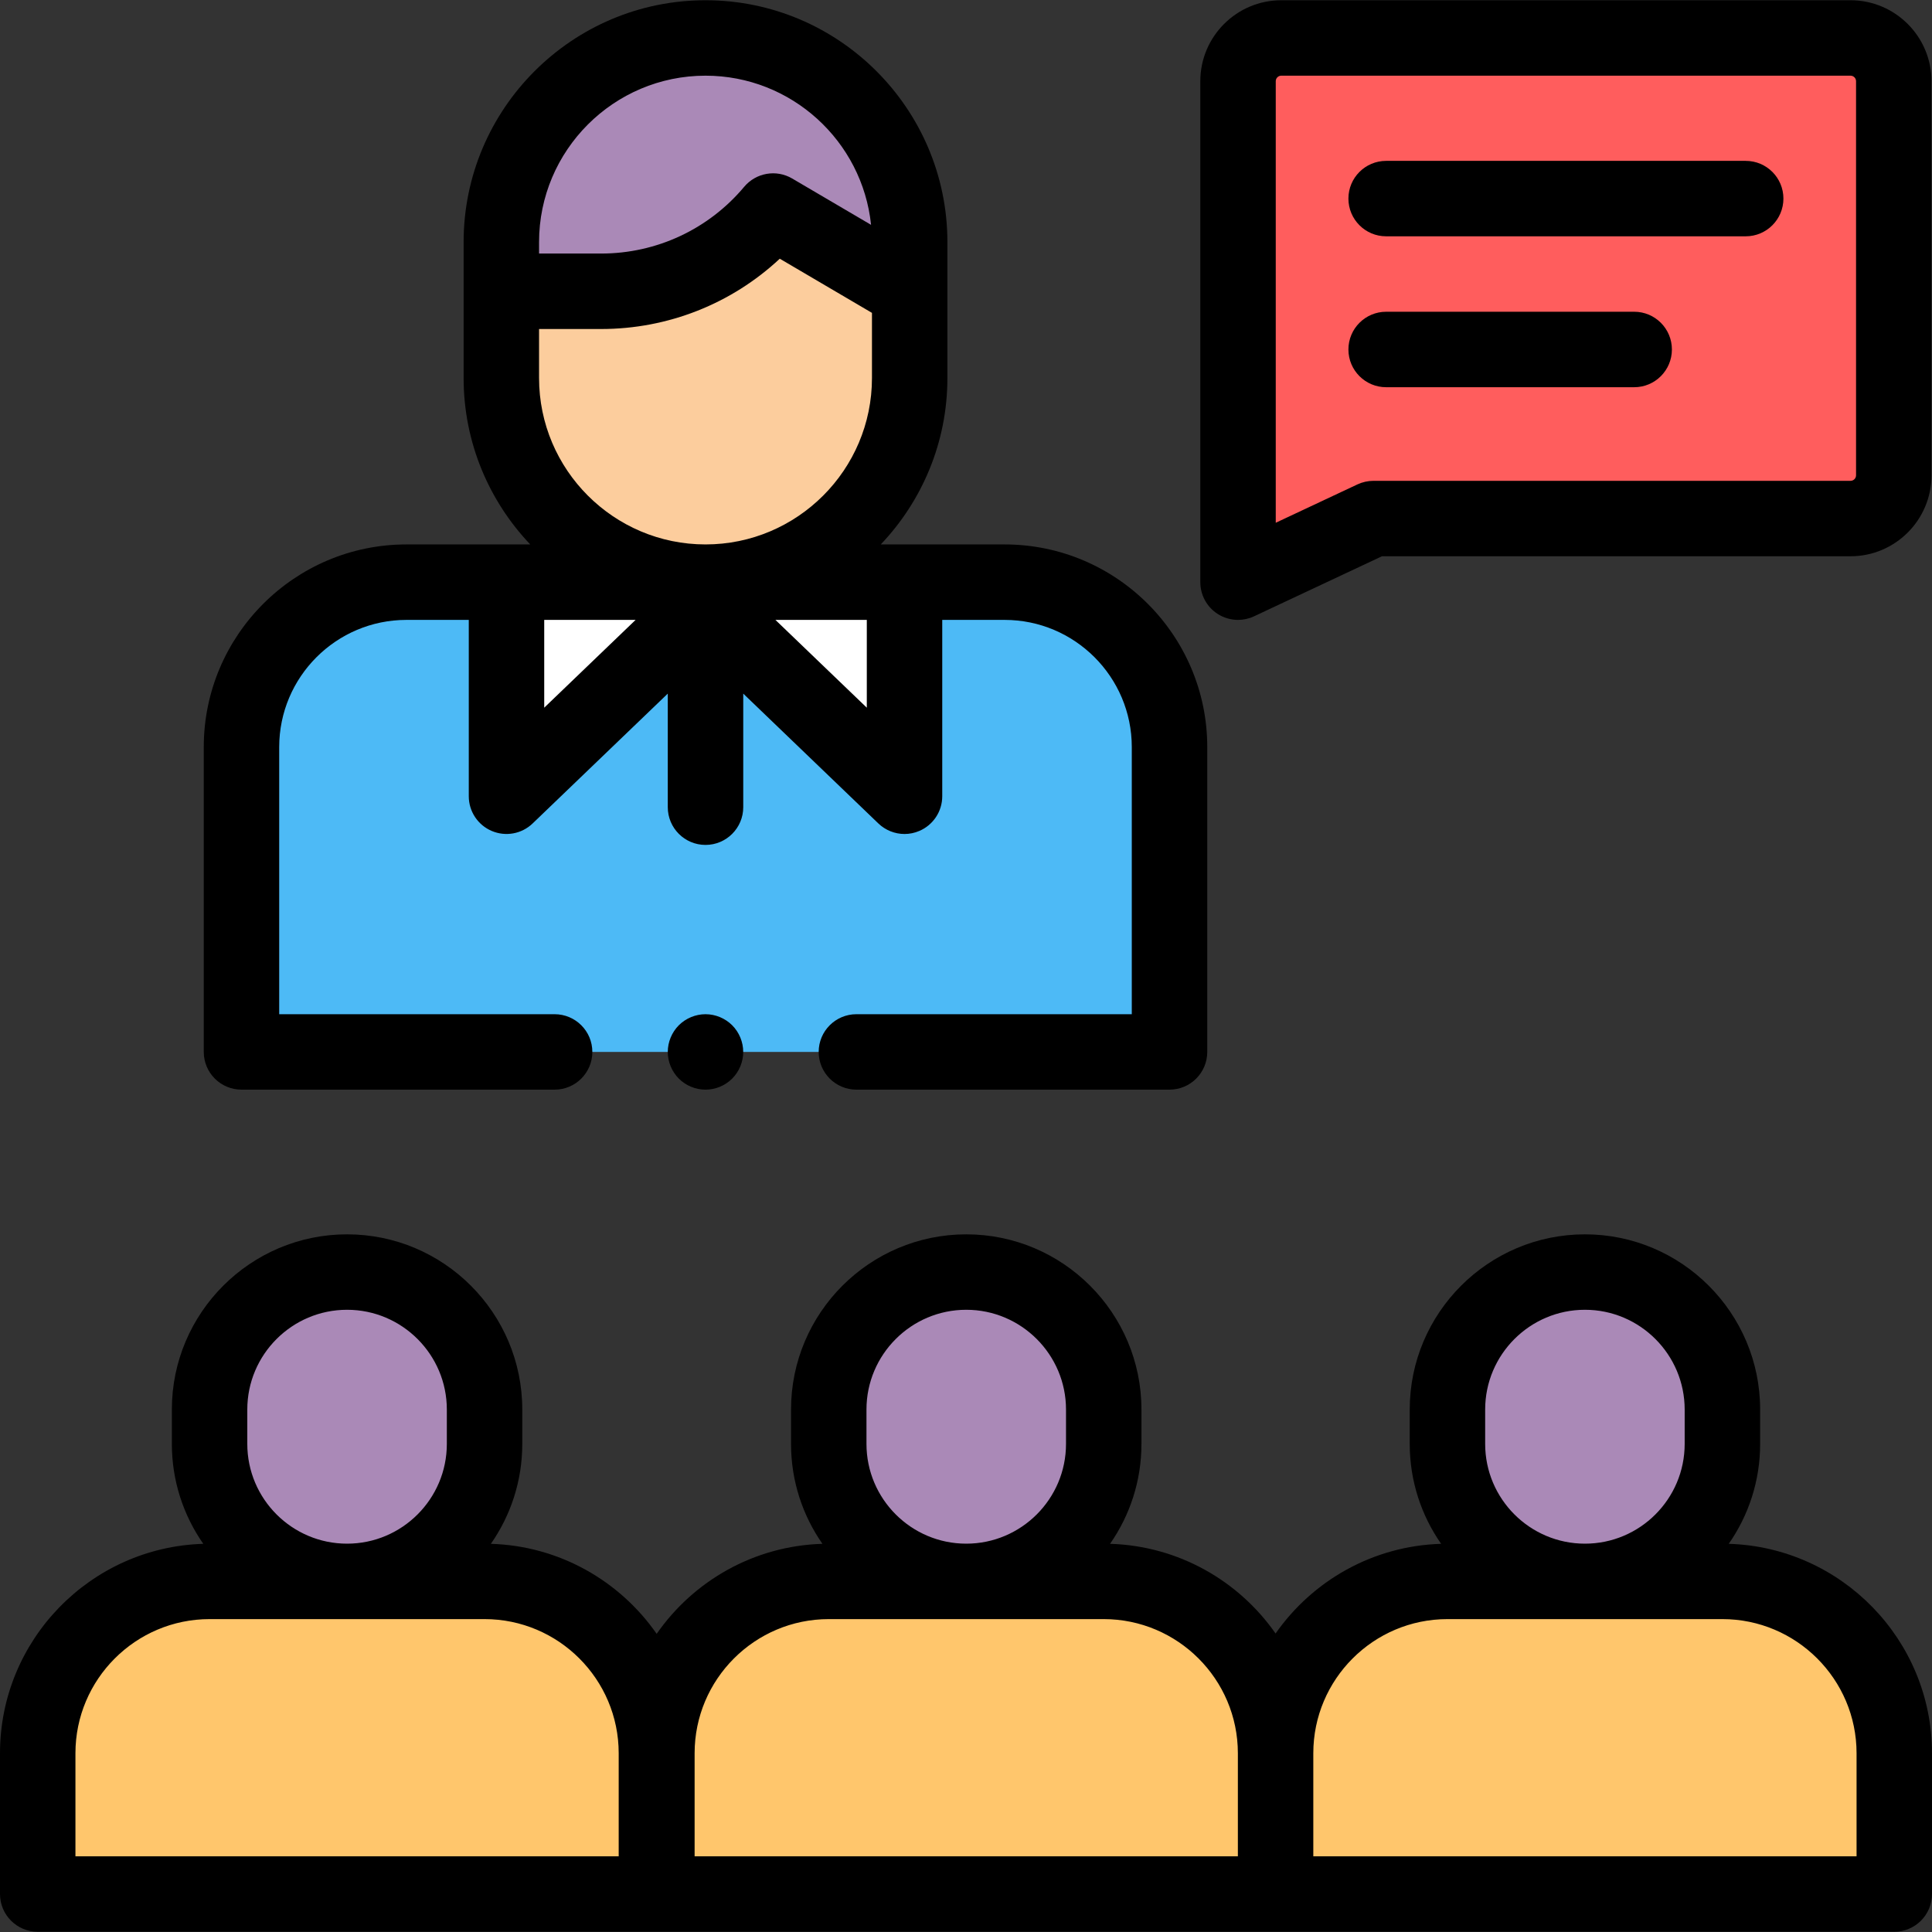 <svg width="64" height="64" viewBox="0 0 64 64" fill="none" xmlns="http://www.w3.org/2000/svg">
<rect x="0" y="0" width="64" height="64" fill="#333333" stroke="none"/>
<g clip-path="url(#clip0_3862_6693)">
<path d="M16.05 46.693V47.831C16.05 50.347 14.011 52.386 11.496 52.386C8.98 52.386 6.941 50.347 6.941 47.831V46.693C6.941 44.177 8.981 42.138 11.496 42.138C14.011 42.138 16.05 44.177 16.05 46.693Z" fill="#AA89B7"/>
<path d="M36.562 46.693V47.831C36.562 50.347 34.523 52.386 32.008 52.386C29.492 52.386 27.453 50.347 27.453 47.831V46.693C27.453 44.177 29.492 42.138 32.008 42.138C34.523 42.138 36.562 44.177 36.562 46.693Z" fill="#AA89B7"/>
<path d="M16.052 52.386H6.943C3.799 52.386 1.25 54.935 1.25 58.079V62.742H21.745V58.079C21.745 54.935 19.196 52.386 16.052 52.386Z" fill="#FFC66C"/>
<path d="M36.564 52.386H27.455C24.311 52.386 21.762 54.935 21.762 58.079V62.742H42.257V58.079C42.257 54.935 39.708 52.386 36.564 52.386Z" fill="#FFC66C"/>
<path d="M57.058 46.693V47.831C57.058 50.347 55.019 52.386 52.504 52.386C49.988 52.386 47.949 50.347 47.949 47.831V46.693C47.949 44.177 49.988 42.138 52.504 42.138C55.019 42.138 57.058 44.177 57.058 46.693Z" fill="#AA89B7"/>
<path d="M57.056 52.386H47.947C44.803 52.386 42.254 54.935 42.254 58.079V62.742H62.749V58.079C62.749 54.935 60.2 52.386 57.056 52.386Z" fill="#FFC66C"/>
<path d="M33.276 19.285H13.459C10.442 19.285 7.996 21.731 7.996 24.748V34.846H38.739V24.748C38.739 21.731 36.293 19.285 33.276 19.285Z" fill="#4DBAF6"/>
<path d="M29.958 19.285V26.377L23.366 20.043L16.773 26.377V19.285H29.958Z" fill="white"/>
<path d="M23.369 1.258C19.634 1.258 16.605 4.286 16.605 8.021V9.649H19.912C22.11 9.649 24.196 8.676 25.608 6.991L30.132 9.649V8.021C30.132 4.286 27.104 1.258 23.369 1.258Z" fill="#AA89B7"/>
<path d="M24.151 8.32C22.919 9.176 21.443 9.649 19.912 9.649H16.605V12.522C16.605 16.257 19.634 19.285 23.369 19.285C27.104 19.285 30.132 16.257 30.132 12.522V9.649L27.87 8.32L25.608 6.991L24.151 8.32Z" fill="#FCCD9D"/>
<path d="M61.302 17.177H45.5L41.012 19.285V2.69C41.012 1.899 41.653 1.258 42.444 1.258H61.302C62.093 1.258 62.734 1.899 62.734 2.69V15.745C62.734 16.536 62.093 17.177 61.302 17.177Z" fill="#FF5D5D"/>
<path d="M57.267 51.141C57.922 50.202 58.307 49.061 58.307 47.831V46.693C58.307 43.492 55.703 40.889 52.503 40.889C49.303 40.889 46.699 43.492 46.699 46.693V47.831C46.699 49.061 47.084 50.202 47.739 51.141C45.471 51.209 43.474 52.368 42.255 54.112C41.037 52.368 39.04 51.209 36.772 51.141C37.427 50.202 37.812 49.061 37.812 47.831V46.693C37.812 43.492 35.208 40.889 32.008 40.889C28.808 40.889 26.204 43.492 26.204 46.693V47.831C26.204 49.061 26.589 50.202 27.244 51.141C24.971 51.209 22.97 52.373 21.753 54.123C20.535 52.373 18.534 51.209 16.261 51.141C16.916 50.202 17.301 49.061 17.301 47.831V46.693C17.301 43.492 14.698 40.889 11.497 40.889C8.297 40.889 5.693 43.492 5.693 46.693V47.831C5.693 49.061 6.079 50.202 6.734 51.141C3.002 51.253 0 54.321 0 58.079V62.742C0 63.432 0.56 63.992 1.25 63.992H62.75C63.44 63.992 64 63.432 64 62.742V58.079C64 54.321 60.998 51.253 57.267 51.141ZM49.198 46.693C49.198 44.871 50.681 43.388 52.503 43.388C54.325 43.388 55.807 44.871 55.807 46.693V47.831C55.807 49.654 54.325 51.136 52.503 51.136C50.681 51.136 49.198 49.654 49.198 47.831V46.693ZM28.703 46.693C28.703 44.871 30.186 43.388 32.008 43.388C33.83 43.388 35.313 44.871 35.313 46.693V47.831C35.313 49.654 33.83 51.136 32.008 51.136C30.186 51.136 28.703 49.654 28.703 47.831V46.693ZM8.192 46.693C8.192 44.871 9.675 43.388 11.497 43.388C13.319 43.388 14.802 44.871 14.802 46.693V47.831C14.802 49.654 13.319 51.136 11.497 51.136C9.675 51.136 8.192 49.654 8.192 47.831V46.693ZM20.495 61.493H2.499V58.079C2.499 55.629 4.493 53.635 6.943 53.635H16.052C18.502 53.635 20.495 55.629 20.495 58.079V61.493H20.495ZM23.01 58.079C23.01 55.629 25.003 53.635 27.454 53.635H36.562C39.012 53.635 41.006 55.629 41.006 58.079V61.493H23.01V58.079H23.01ZM61.501 61.493H43.505V58.079C43.505 55.629 45.498 53.635 47.949 53.635H57.057C59.507 53.635 61.501 55.629 61.501 58.079L61.501 61.493Z" fill="black"/>
<path d="M23.371 33.597C23.042 33.597 22.72 33.731 22.487 33.963C22.255 34.196 22.121 34.517 22.121 34.847C22.121 35.175 22.255 35.498 22.487 35.73C22.72 35.963 23.042 36.096 23.371 36.096C23.7 36.096 24.022 35.963 24.254 35.73C24.487 35.497 24.62 35.175 24.62 34.847C24.62 34.518 24.487 34.196 24.254 33.963C24.022 33.731 23.7 33.597 23.371 33.597Z" fill="black"/>
<path d="M8 36.096H18.372C19.062 36.096 19.622 35.537 19.622 34.846C19.622 34.156 19.062 33.597 18.372 33.597H9.249V24.748C9.249 22.425 11.139 20.535 13.463 20.535H15.529V26.377C15.529 26.878 15.828 27.33 16.289 27.526C16.75 27.723 17.283 27.625 17.644 27.278L22.121 22.977V26.739C22.121 27.429 22.681 27.989 23.371 27.989C24.061 27.989 24.621 27.429 24.621 26.739V22.977L29.097 27.278C29.335 27.506 29.647 27.627 29.963 27.627C30.129 27.627 30.295 27.594 30.453 27.526C30.914 27.33 31.213 26.878 31.213 26.377V20.535H33.279C35.602 20.535 37.492 22.425 37.492 24.748V33.597H28.37C27.68 33.597 27.12 34.156 27.12 34.846C27.12 35.537 27.68 36.096 28.37 36.096H38.742C39.432 36.096 39.992 35.537 39.992 34.846V24.748C39.992 21.047 36.98 18.035 33.279 18.035H29.177C30.543 16.598 31.384 14.656 31.384 12.522V9.649V8.32V8.021C31.384 3.603 27.789 0.008 23.371 0.008C18.953 0.008 15.358 3.603 15.358 8.021V8.32V9.649V12.522C15.358 14.656 16.199 16.598 17.565 18.035H13.463C9.761 18.035 6.75 21.047 6.75 24.748V34.846C6.75 35.537 7.31 36.096 8 36.096ZM18.028 20.535H21.055L18.028 23.443V20.535ZM28.714 23.443L25.687 20.535H28.714V23.443ZM17.857 8.021C17.857 4.981 20.331 2.507 23.371 2.507C26.218 2.507 28.568 4.676 28.855 7.448L26.243 5.914C25.717 5.604 25.044 5.721 24.652 6.188C23.475 7.593 21.748 8.399 19.915 8.399H17.857V8.32V8.021ZM17.857 12.522V10.899H19.914C22.13 10.899 24.234 10.061 25.831 8.57L28.885 10.364V12.522C28.885 15.562 26.411 18.035 23.371 18.035C20.331 18.035 17.857 15.562 17.857 12.522Z" fill="black"/>
<path d="M40.341 20.34C40.545 20.469 40.778 20.535 41.011 20.535C41.192 20.535 41.374 20.495 41.542 20.416L45.779 18.427H61.301C62.78 18.427 63.983 17.224 63.983 15.745V2.69C63.983 1.211 62.78 0.008 61.301 0.008H42.443C40.965 0.008 39.762 1.211 39.762 2.69V19.285C39.762 19.713 39.98 20.111 40.341 20.34ZM42.261 2.69C42.261 2.589 42.343 2.507 42.443 2.507H61.301C61.402 2.507 61.484 2.589 61.484 2.69V15.745C61.484 15.846 61.402 15.928 61.301 15.928H45.5C45.316 15.928 45.135 15.968 44.968 16.046L42.261 17.317V2.69Z" fill="black"/>
<path d="M45.918 7.828H57.829C58.519 7.828 59.078 7.268 59.078 6.578C59.078 5.888 58.519 5.329 57.829 5.329H45.918C45.228 5.329 44.668 5.888 44.668 6.578C44.668 7.268 45.227 7.828 45.918 7.828Z" fill="black"/>
<path d="M45.918 12.827H54.135C54.825 12.827 55.384 12.267 55.384 11.577C55.384 10.887 54.825 10.327 54.135 10.327H45.918C45.228 10.327 44.668 10.887 44.668 11.577C44.668 12.267 45.227 12.827 45.918 12.827Z" fill="black"/>
</g>
<defs>
<clipPath id="clip0_3862_6693">
<rect width="64" height="64" fill="white"/>
</clipPath>
</defs>
</svg>
